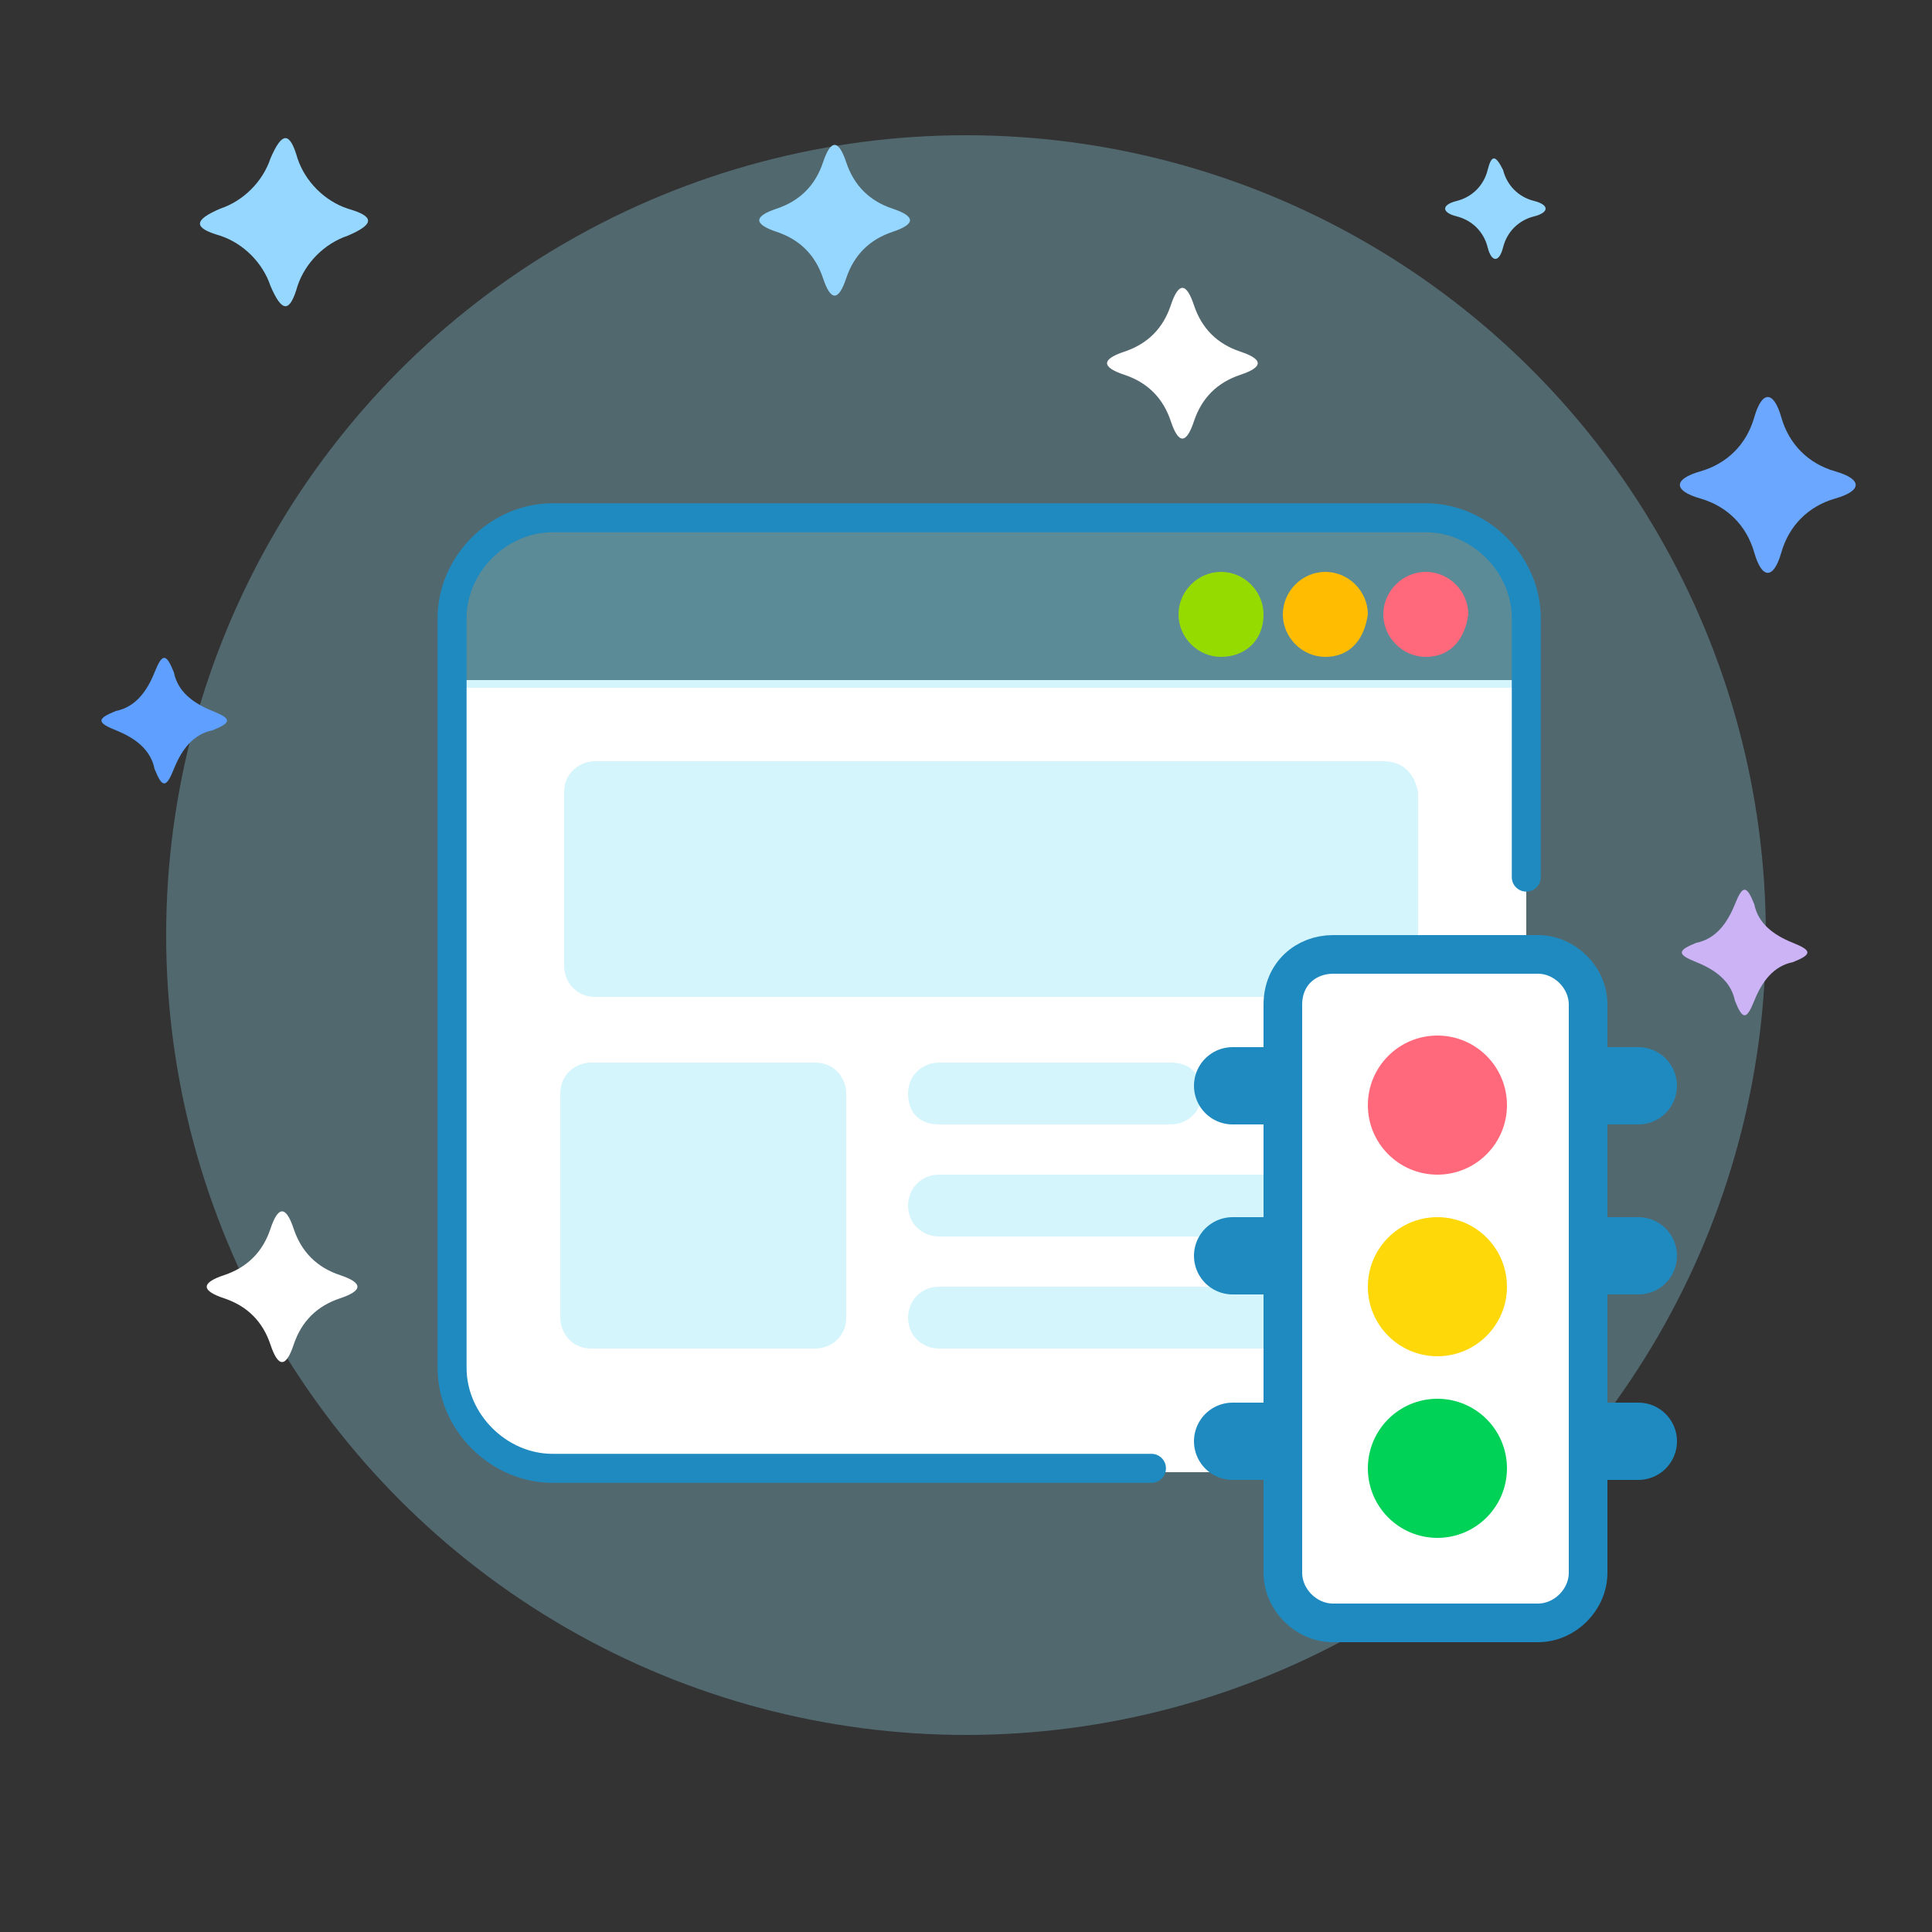 <svg version="1.1" id="Layer_1" xmlns="http://www.w3.org/2000/svg" x="0" y="0" viewBox="0 0 50 50" style="enable-background:new 0 0 50 50" xml:space="preserve"><rect x="0" y="0" width="50" height="50" fill="#333333" stroke="none"/><style>.st3{fill:#fff}.st30{fill:#96d7ff}.st38{fill:#ff697b}</style><circle cx="25" cy="24.2" r="20.7" style="opacity:.3;fill:#9be2fb;enable-background:new"/><path id="XMLID_6_" class="st3" d="M39.5 17.6v17.9c0 1.4-1.2 2.6-2.6 2.6H14.3c-1.4 0-2.6-1.2-2.6-2.6V17.6h27.8z"/><g style="opacity:.3;enable-background:new"><path d="M35.8 19.7H15.4c-.4 0-.8.3-.8.8V25c0 .4.3.8.8.8h20.5c.4 0 .8-.3.8-.8v-4.5c-.1-.5-.4-.8-.9-.8zm-14.7 7.8h-5.8c-.4 0-.8.3-.8.8v5.8c0 .4.3.8.8.8h5.8c.4 0 .8-.3.8-.8v-5.8c0-.4-.3-.8-.8-.8zm3.2 1.6h6c.4 0 .8-.3.8-.8s-.3-.8-.8-.8h-6c-.4 0-.8.3-.8.8s.3.8.8.8zm8.4 1.3V32h-8.4c-.4 0-.8-.3-.8-.8 0-.4.3-.8.8-.8h8.4zm0 2.9v1.6h-8.4c-.4 0-.8-.3-.8-.8 0-.4.3-.8.8-.8h8.4z" style="fill:#73ddf9"/></g><path d="M31.9 28.1h10.5m-10.5 4.4h10.5m-10.5 4.8h10.5" style="fill:none;stroke:#1f8ac0;stroke-width:2;stroke-linecap:round;stroke-linejoin:round;stroke-miterlimit:10"/><path class="st3" d="M34.5 24.7h5.3c.7 0 1.3.6 1.3 1.3v14.7c0 .7-.6 1.3-1.3 1.3h-5.3c-.7 0-1.3-.6-1.3-1.3V26c0-.8.6-1.3 1.3-1.3z"/><path id="XMLID_5_" d="M39.5 16v1.8H11.7V16c0-1.4 1.2-2.6 2.6-2.6h22.6c1.4 0 2.6 1.1 2.6 2.6z" style="opacity:.3;fill:#73ddf9;enable-background:new"/><path id="XMLID_4_" d="M29.8 38H14.3c-1.4 0-2.6-1.2-2.6-2.6V16c0-1.4 1.2-2.6 2.6-2.6h22.6c1.4 0 2.6 1.2 2.6 2.6v6.7" style="fill:none;stroke:#1f8ac0;stroke-width:.75;stroke-linecap:round;stroke-linejoin:round;stroke-miterlimit:10"/><path id="XMLID_3_" d="M31.6 17c-.6 0-1.1-.5-1.1-1.1s.5-1.1 1.1-1.1 1.1.5 1.1 1.1c0 .7-.5 1.1-1.1 1.1z" style="fill:#96db00"/><path id="XMLID_2_" d="M34.3 17c-.6 0-1.1-.5-1.1-1.1s.5-1.1 1.1-1.1 1.1.5 1.1 1.1c-.1.7-.5 1.1-1.1 1.1z" style="fill:#ffbc00"/><path id="XMLID_1_" class="st38" d="M36.9 17c-.6 0-1.1-.5-1.1-1.1s.5-1.1 1.1-1.1 1.1.5 1.1 1.1c-.1.7-.5 1.1-1.1 1.1z"/><path d="M34.5 24.7h5.3c.7 0 1.3.6 1.3 1.3v14.7c0 .7-.6 1.3-1.3 1.3h-5.3c-.7 0-1.3-.6-1.3-1.3V26c0-.8.6-1.3 1.3-1.3z" style="fill:none;stroke:#1f8ac0;stroke-linecap:round;stroke-linejoin:round;stroke-miterlimit:10"/><circle class="st38" cx="37.2" cy="28.6" r="1.8"/><circle cx="37.2" cy="33.3" r="1.8" style="fill:#ffd80a"/><circle cx="37.2" cy="38" r="1.8" style="fill:#00d157"/><path d="M46.1 10.8c.2.7.7 1.2 1.4 1.4s.7.5 0 .7-1.2.7-1.4 1.4-.5.7-.7 0-.7-1.2-1.4-1.4-.7-.5 0-.7 1.2-.7 1.4-1.4.5-.7.7 0z" style="fill:#6ba7ff"/><path class="st3" d="M7.6 31.8c.2.6.6 1 1.2 1.2s.6.4 0 .6-1 .6-1.2 1.2c-.2.6-.4.6-.6 0s-.6-1-1.2-1.2-.6-.4 0-.6 1-.6 1.2-1.2c.2-.6.4-.6.6 0zM30.9 7.9c.2.6.6 1 1.2 1.2s.6.4 0 .6c-.6.2-1 .6-1.2 1.2-.2.6-.4.6-.6 0s-.6-1-1.2-1.2-.6-.4 0-.6c.6-.2 1-.6 1.2-1.2.2-.6.4-.6.6 0z"/><path class="st30" d="M7.7 4.1c.2.6.7 1.1 1.3 1.3.7.2.7.4 0 .7-.6.2-1.1.7-1.3 1.3-.2.7-.4.7-.7 0-.2-.6-.7-1.1-1.3-1.3-.7-.2-.7-.4 0-.7.6-.2 1.1-.7 1.3-1.3.3-.7.5-.7.7 0zm14.2.1c.2.6.6 1 1.2 1.2s.6.4 0 .6-1 .6-1.2 1.2-.4.6-.6 0-.6-1-1.2-1.2-.6-.4 0-.6 1-.6 1.2-1.2.4-.6.6 0z"/><path d="M45.4 23.4c.1.5.5.8 1 1s.5.3 0 .5c-.5.1-.8.5-1 1s-.3.5-.5 0c-.1-.5-.5-.8-1-1s-.5-.3 0-.5c.5-.1.8-.5 1-1s.3-.5.5 0z" style="fill:#cbb3f5"/><path class="st30" d="M38.9 4.4c.1.4.4.7.8.8s.4.3 0 .4c-.4.1-.7.4-.8.8s-.3.4-.4 0-.4-.7-.8-.8-.4-.3 0-.4.7-.4.8-.8c.1-.4.2-.4.4 0z"/><path d="M4.5 17.4c.1.5.5.8 1 1s.5.3 0 .5c-.5.1-.8.5-1 1s-.3.5-.5 0c-.1-.5-.5-.8-1-1s-.5-.3 0-.5c.5-.1.8-.5 1-1 .2-.5.3-.5.5 0z" style="fill:#5e9fff"/></svg>